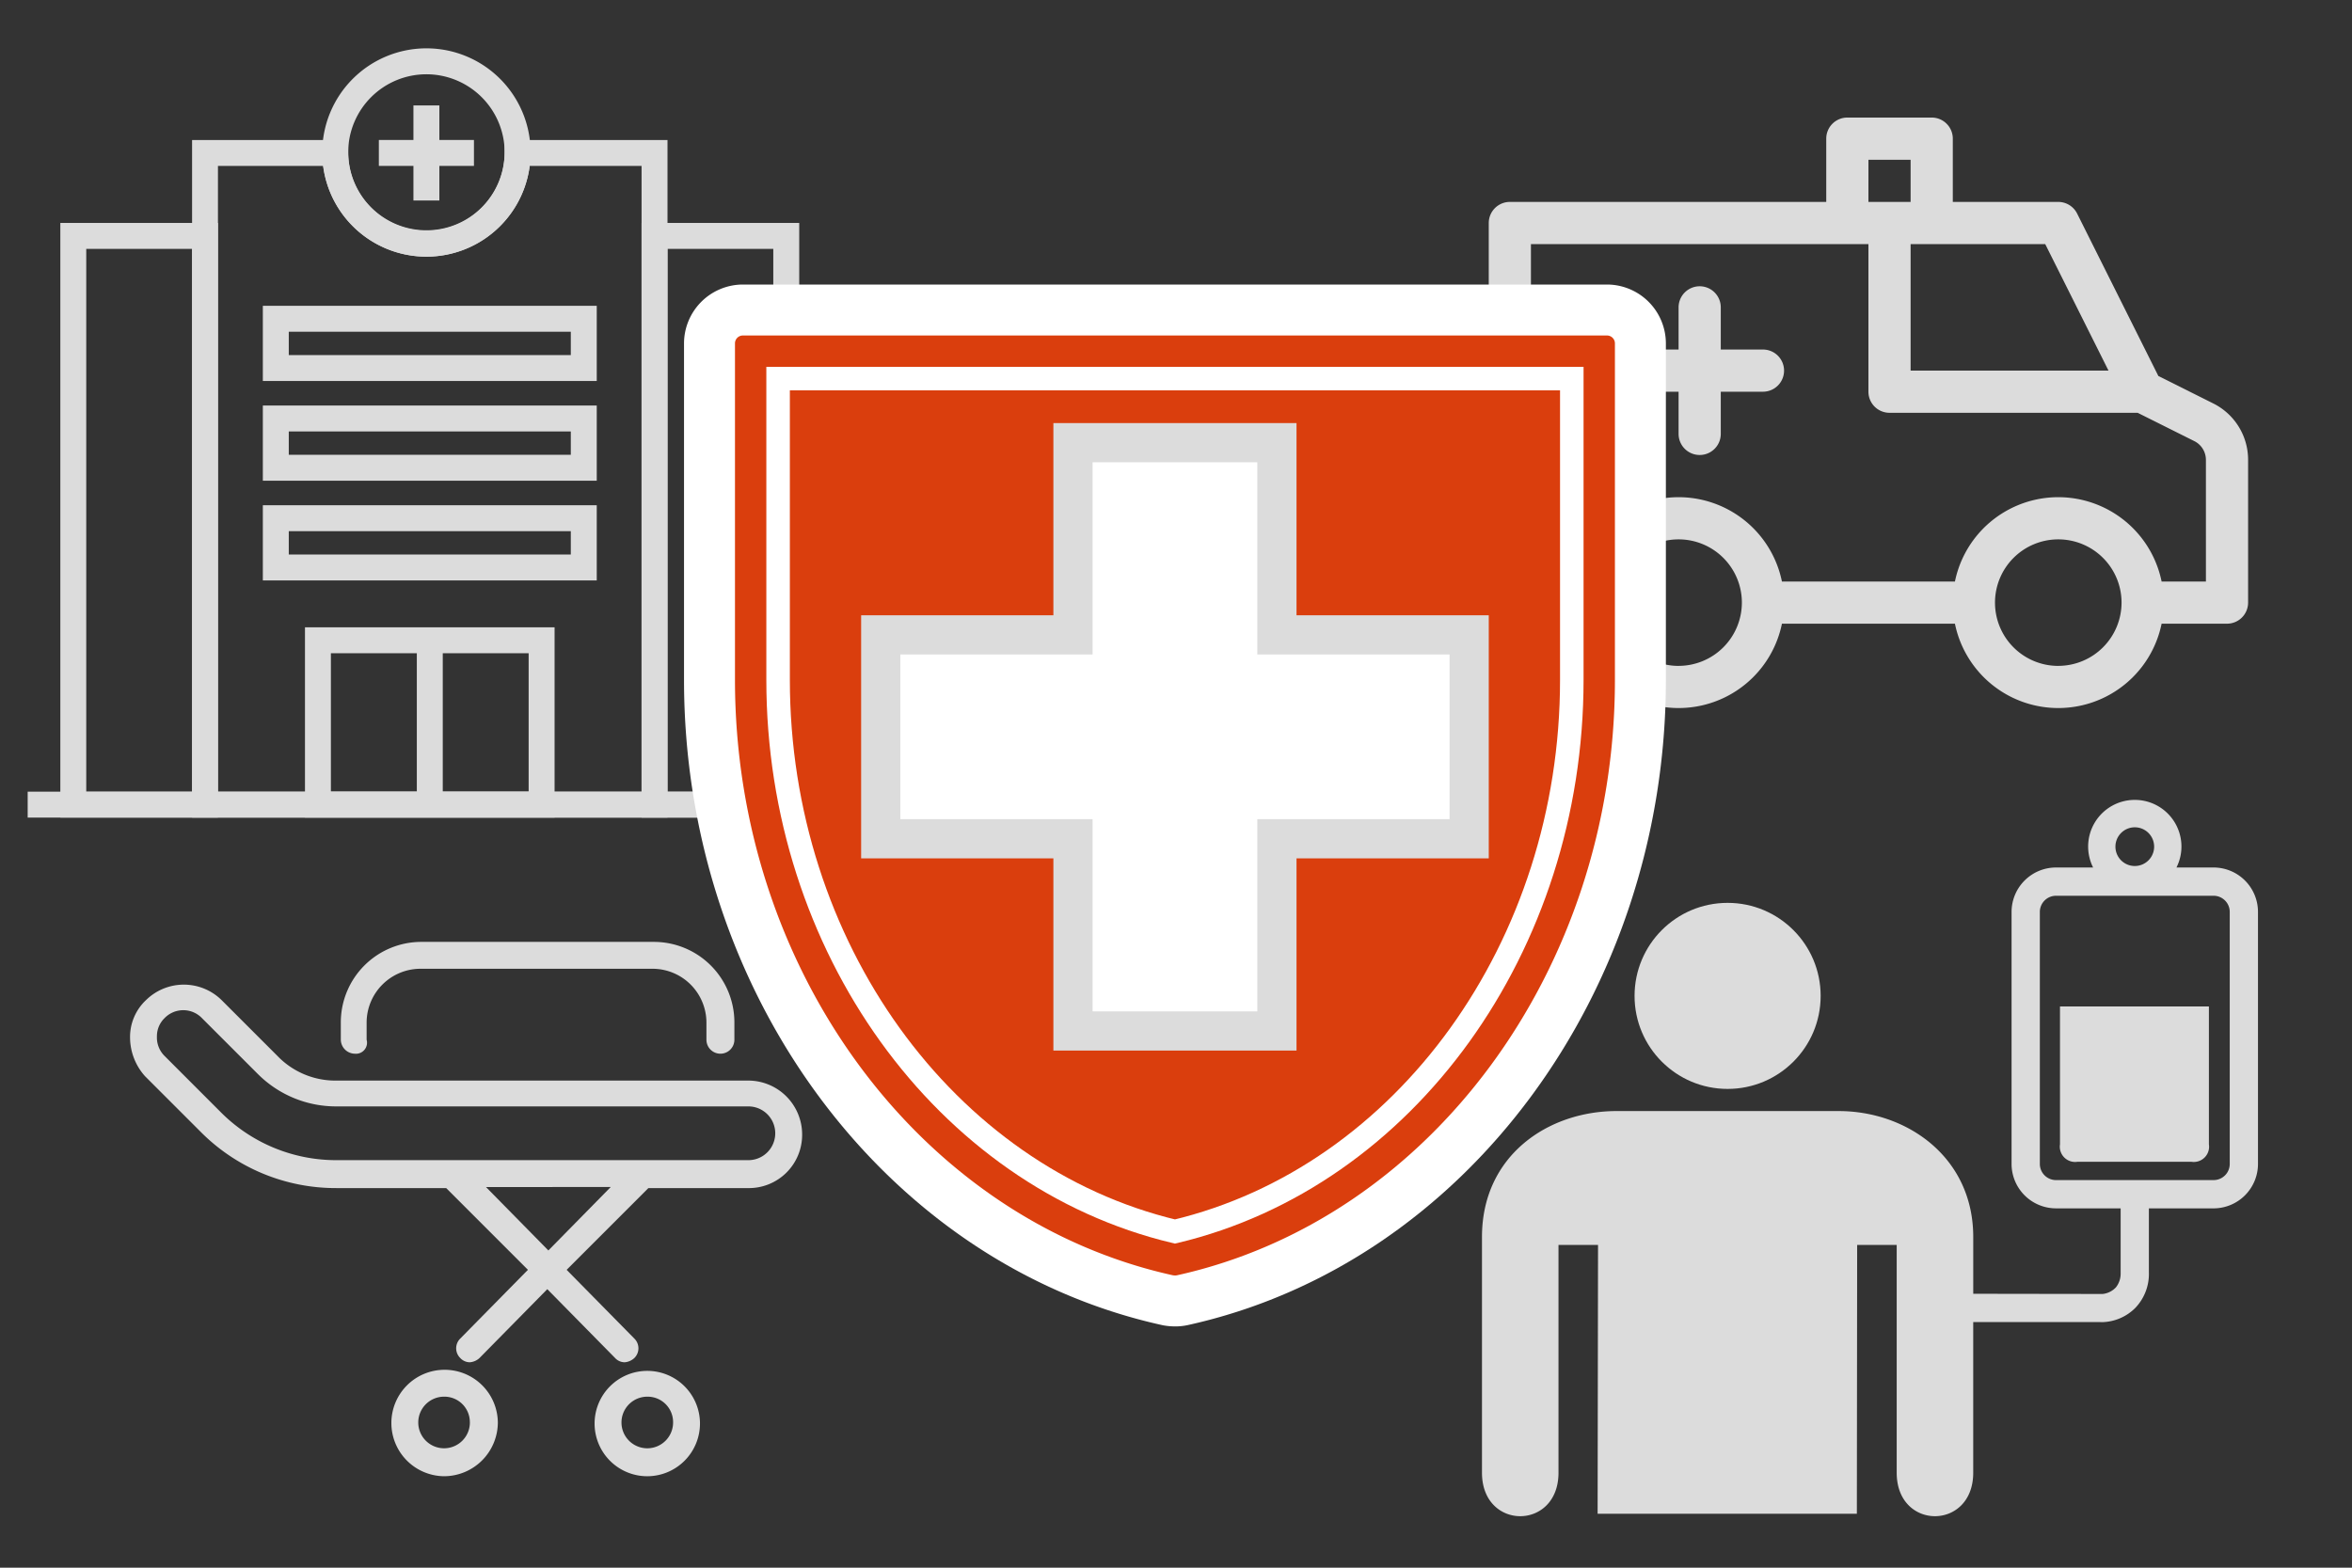 <svg xmlns="http://www.w3.org/2000/svg" viewBox="0 0 300 200">
  <rect x="0" y="0" width="300" height="200" fill="#333333" stroke="none"/>
  <title>icon-orange-Emergency-Care-and-Urgent-Care</title>
  <g>
    <path d="M18.507,137.308l7.132,7.132a24.281,24.281,0,0,0,17.282,7.132H56.913L67.337,162,58.7,170.776a1.739,1.739,0,0,0,0,2.469,1.675,1.675,0,0,0,1.234.549,2.043,2.043,0,0,0,1.234-.549l8.641-8.778,8.641,8.778a1.675,1.675,0,0,0,1.234.549,2.043,2.043,0,0,0,1.234-.549,1.739,1.739,0,0,0,0-2.469L72.275,162,82.7,151.573H95.455a6.791,6.791,0,0,0,6.858-6.858,6.878,6.878,0,0,0-6.858-6.858H42.922a10.249,10.249,0,0,1-7.544-3.155l-7.132-7.132a6.873,6.873,0,0,0-9.6,0,6.434,6.434,0,0,0-2.057,4.8A7.442,7.442,0,0,0,18.507,137.308Zm43.48,14.128H77.9l-7.955,8.093Zm-41.972-19.2a3.212,3.212,0,0,1,.96-2.332,3.315,3.315,0,0,1,4.8,0l7.132,7.132a14.1,14.1,0,0,0,10.013,4.115H95.455a3.429,3.429,0,0,1,0,6.858H42.922a20.749,20.749,0,0,1-14.814-6.172L20.976,134.7A3.305,3.305,0,0,1,20.016,132.233Z" fill="#dcdcdc"/>
    <path d="M63.5,181.474a6.79,6.79,0,1,0-6.858,6.858A6.878,6.878,0,0,0,63.5,181.474Zm-3.566,0a3.292,3.292,0,1,1-3.292-3.292A3.249,3.249,0,0,1,59.93,181.474Z" fill="#dcdcdc"/>
    <path d="M89.283,181.612a6.721,6.721,0,1,0-6.721,6.721A6.732,6.732,0,0,0,89.283,181.612Zm-3.429-.137a3.292,3.292,0,1,1-3.292-3.292A3.249,3.249,0,0,1,85.854,181.474Z" fill="#dcdcdc"/>
    <path d="M46.763,132.645V130.45a6.878,6.878,0,0,1,6.858-6.858H83.248a6.878,6.878,0,0,1,6.858,6.858v2.195a1.783,1.783,0,0,0,3.566,0V130.45a10.273,10.273,0,0,0-10.287-10.287H53.758A10.273,10.273,0,0,0,43.471,130.45v2.195a1.816,1.816,0,0,0,1.783,1.783A1.411,1.411,0,0,0,46.763,132.645Z" fill="#dcdcdc"/>
  </g>
  <g>
    <path d="M70.738,104.305H38.9V80.029H70.738ZM42.205,101H67.429V83.338H42.205Z" fill="#dcdcdc"/>
    <rect x="53.167" y="81.745" width="3.308" height="20.906" fill="#dcdcdc"/>
    <rect x="3.53" y="100.998" width="101.721" height="3.308" fill="#dcdcdc"/>
    <path d="M76.116,48.606H33.526V39.013h42.59ZM36.833,45.3H72.807V42.322H36.833Z" fill="#dcdcdc"/>
    <path d="M76.116,61.329H33.526V51.735h42.59ZM36.833,58.021H72.807V55.044H36.833Z" fill="#dcdcdc"/>
    <path d="M76.116,74.05H33.526V64.457h42.59ZM36.833,70.742H72.807V67.765H36.833Z" fill="#dcdcdc"/>
    <path d="M101.942,104.305H81.833V28.442h20.109ZM85.141,101H98.634V31.75H85.141Z" fill="#dcdcdc"/>
    <path d="M27.8,104.305H7.695V28.442H27.8ZM11,101H24.5V31.75H11Z" fill="#dcdcdc"/>
    <path d="M54.391,32.743A13.288,13.288,0,1,1,67.679,19.454,13.3,13.3,0,0,1,54.391,32.743Zm0-23.267a9.98,9.98,0,1,0,9.979,9.979A9.989,9.989,0,0,0,54.391,9.476Z" fill="#dcdcdc"/>
    <path d="M85.141,104.305H24.5V17.861H44.41l.009,1.646a9.973,9.973,0,0,0,19.945,0l.01-1.646H85.141ZM27.8,101H81.833V21.168H67.561a13.28,13.28,0,0,1-26.34,0H27.8Z" fill="#dcdcdc"/>
    <g>
      <rect x="52.733" y="13.451" width="3.308" height="12.129" fill="#dcdcdc"/>
      <rect x="48.323" y="17.857" width="12.13" height="3.308" fill="#dcdcdc"/>
    </g>
  </g>
  <g>
    <path d="M282.286,51.461,275.3,47.967,264.94,27.246a2.691,2.691,0,0,0-2.406-1.486H249.082V17.688a2.69,2.69,0,0,0-2.69-2.69H235.63a2.69,2.69,0,0,0-2.69,2.69V25.76H192.583a2.69,2.69,0,0,0-2.69,2.69V76.878a2.69,2.69,0,0,0,2.69,2.69h8.342a13.453,13.453,0,0,0,26.362,0h22.066a13.453,13.453,0,0,0,26.362,0h8.342a2.69,2.69,0,0,0,2.69-2.69V58.68A8.028,8.028,0,0,0,282.286,51.461Zm-13.343-4.178H243.7V31.14h17.17Zm-30.622-26.9H243.7V25.76H238.32Zm-24.214,64.57a8.071,8.071,0,1,1,8.071-8.071A8.08,8.08,0,0,1,214.106,84.949Zm48.428,0a8.071,8.071,0,1,1,8.071-8.071A8.08,8.08,0,0,1,262.534,84.949Zm18.833-10.762h-5.652a13.453,13.453,0,0,0-26.362,0H227.287a13.453,13.453,0,0,0-26.362,0h-5.652V31.14H238.32V49.973a2.69,2.69,0,0,0,2.69,2.69h31.65l7.219,3.609a2.674,2.674,0,0,1,1.487,2.406Z" fill="#dcdcdc"/>
    <path d="M224.868,44.593h-5.381V39.212a2.69,2.69,0,1,0-5.381,0v5.381h-5.381a2.69,2.69,0,1,0,0,5.381h5.381v5.381a2.69,2.69,0,1,0,5.381,0V49.973h5.381a2.69,2.69,0,1,0,0-5.381Z" fill="#dcdcdc"/>
  </g>
  <path d="M149.866,169.218a8.484,8.484,0,0,1-1.352-.113l-.138-.022-.136-.03c-35.342-7.793-60.993-42.409-60.993-82.31V43.829A7.525,7.525,0,0,1,94.753,36.3H204.979a7.525,7.525,0,0,1,7.506,7.528V86.742c0,39.91-25.652,74.527-60.995,82.31A7.508,7.508,0,0,1,149.866,169.218Z" fill="#fff"/>
  <path d="M94.753,41.3a2.51,2.51,0,0,0-2.506,2.528V86.742c0,37.56,23.989,70.133,57.07,77.427a3.458,3.458,0,0,0,.549.05,2.587,2.587,0,0,0,.549-.05c33.07-7.282,57.07-39.867,57.07-77.427V43.829a2.511,2.511,0,0,0-2.506-2.528H94.753Z" fill="#da3e0d" stroke="#fff" stroke-miterlimit="10" stroke-width="3"/>
  <path d="M149.867,157.113c-29.392-7-50.62-36.424-50.62-70.372V48.3H200.485v38.44C200.485,120.7,179.258,150.116,149.867,157.113Z" fill="none" stroke="#fff" stroke-miterlimit="10" stroke-width="3"/>
  <polygon points="134.36 134.027 134.36 109.507 109.84 109.507 109.84 78.496 134.36 78.496 134.36 53.975 165.372 53.975 165.372 78.496 189.893 78.496 189.893 109.507 165.372 109.507 165.372 134.027 134.36 134.027" fill="#dcdcdc"/>
  <polygon points="160.372 58.975 139.361 58.975 139.361 83.496 114.84 83.496 114.84 104.507 139.361 104.507 139.361 129.028 160.372 129.028 160.372 104.507 184.892 104.507 184.892 83.496 160.372 83.496 160.372 58.975" fill="#fff"/>
  <g>
    <circle cx="220.358" cy="127.052" r="11.868" fill="#dcdcdc"/>
    <g>
      <path d="M282.345,110.672H277.61a5.95,5.95,0,1,0-10.63,0h-4.736a5.673,5.673,0,0,0-5.666,5.666v32.154a5.673,5.673,0,0,0,5.666,5.666h8.247l0,8.275a2.818,2.818,0,0,1-.594,1.793,2.7,2.7,0,0,1-1.708.854l-16.5-.025v-7.249c0-10.145-8.414-16.061-17.177-16.061H206.206c-8.764,0-17.178,5.691-17.178,16.061v30.085c0,7.387,9.76,7.387,9.76,0V158.823h5.043l-.054,34.3h33.068l.038-34.3h5.043V187.89c0,7.387,9.76,7.387,9.76,0V168.66h16.106c.093.008.211.015.351.015a6.188,6.188,0,0,0,4.214-1.812,6.261,6.261,0,0,0,1.736-4.512v-8.192h8.25a5.673,5.673,0,0,0,5.666-5.666V116.339A5.67,5.67,0,0,0,282.345,110.672Zm-10.05-5.128a2.469,2.469,0,1,1-2.47,2.469A2.471,2.471,0,0,1,272.295,105.544Zm12.111,42.948a2.062,2.062,0,0,1-2.061,2.06h-20.1a2.063,2.063,0,0,1-2.061-2.06V116.339a2.064,2.064,0,0,1,2.061-2.061h20.1a2.063,2.063,0,0,1,2.061,2.061v32.153Z" fill="#dcdcdc"/>
      <path d="M262.754,145.987a1.951,1.951,0,0,0,2.229,2.229h14.536a1.95,1.95,0,0,0,2.229-2.229V128.4H262.754Z" fill="#dcdcdc"/>
    </g>
  </g>
</svg>
